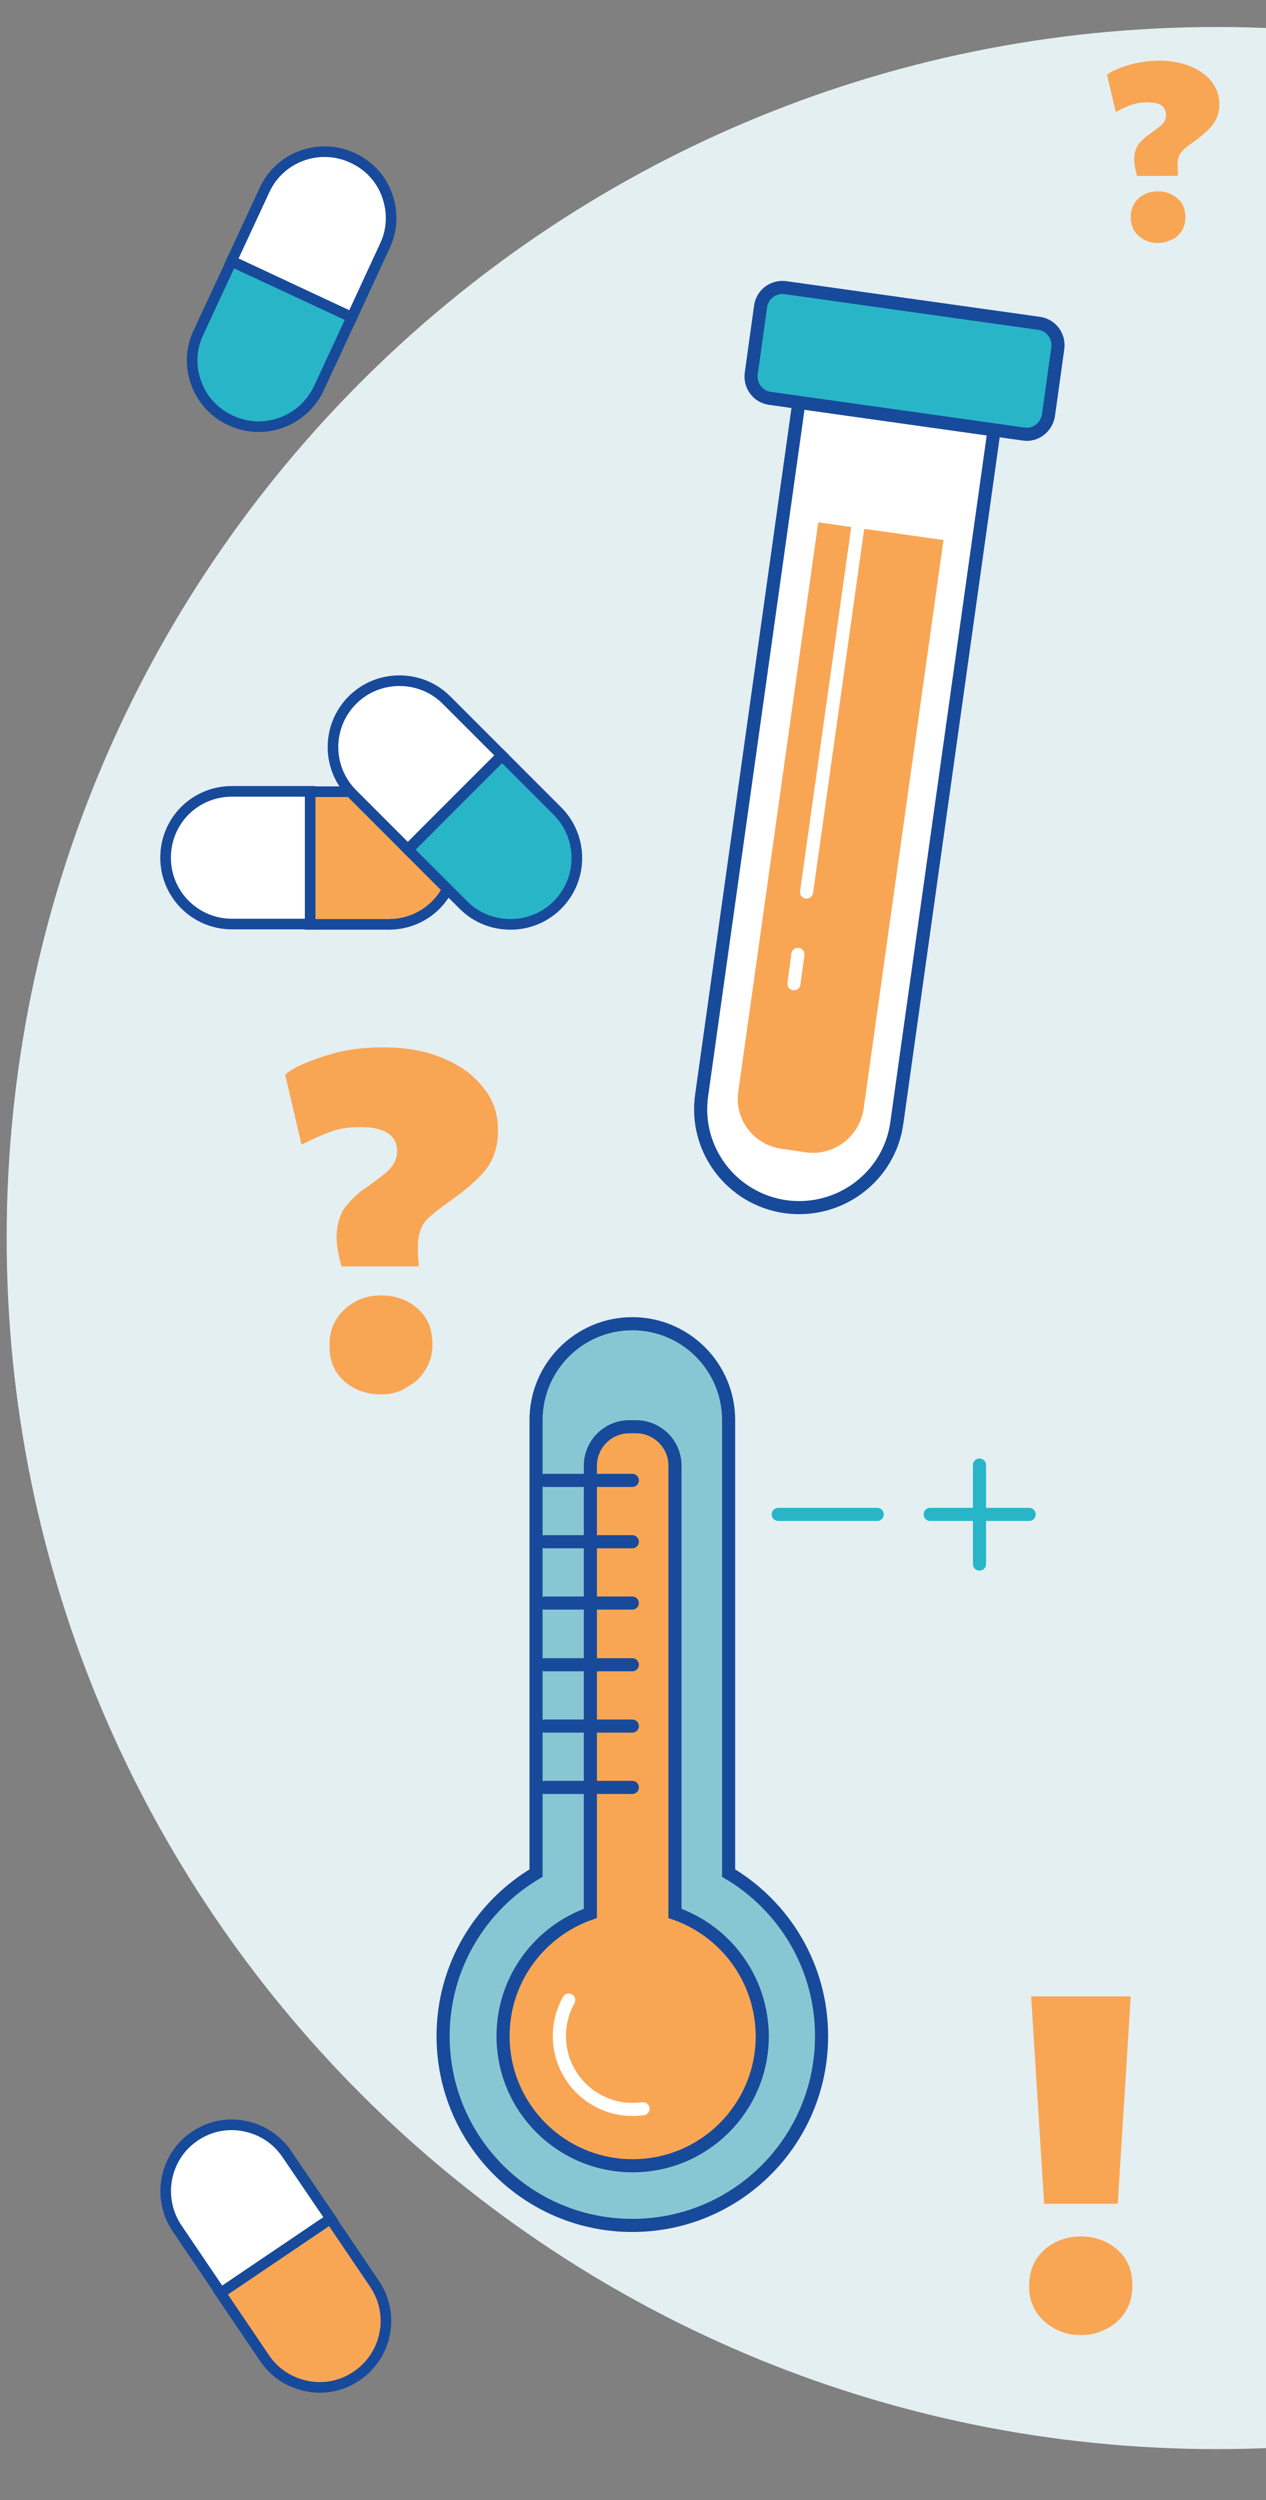 <?xml version="1.0" encoding="utf-8"?>
<!-- Generator: Adobe Illustrator 28.2.0, SVG Export Plug-In . SVG Version: 6.00 Build 0)  -->
<svg version="1.1" id="Layer_1" xmlns="http://www.w3.org/2000/svg" xmlns:xlink="http://www.w3.org/1999/xlink" x="0px" y="0px"
	 viewBox="0 0 380 750" style="enable-background:new 0 0 380 750;" xml:space="preserve">
<rect x="0" y="0" width="380" height="750" fill="#808080" stroke="none"/>
<style type="text/css">
	.st0{fill:#E4EFF2;}
	.st1{fill:#F9A654;}
	.st2{fill:#87C7D3;}
	.st3{fill:none;stroke:#184A9B;stroke-width:3.937;stroke-linecap:round;stroke-miterlimit:10;}
	.st4{fill:none;stroke:#FFFFFF;stroke-width:3.937;stroke-linecap:round;stroke-miterlimit:10;}
	.st5{fill:none;stroke:#29B5C8;stroke-width:3.937;stroke-linecap:round;stroke-miterlimit:10;}
	.st6{fill:#FFFFFF;}
	.st7{fill:none;stroke:#184A9B;stroke-width:3.937;stroke-linecap:round;stroke-linejoin:round;stroke-miterlimit:10;}
	.st8{fill:none;stroke:#FFFFFF;stroke-width:3.937;stroke-linecap:round;stroke-linejoin:round;stroke-miterlimit:10;}
	.st9{fill:#29B5C8;}
	.st10{fill:none;stroke:#184A9B;stroke-width:3.189;stroke-linecap:round;stroke-miterlimit:10;}
</style>
<g>
	<path class="st0" d="M365.3,734.7c200.6,0,363.3-162.7,363.3-363.3S566,8.1,365.3,8.1S2,170.8,2,371.4S164.7,734.7,365.3,734.7"/>
</g>
<path class="st1" d="M102.6,380.2c-1.4-4.7-1.9-8.7-1.4-11.5c0.4-3.1,1.4-5.6,3.1-7.4c1.6-1.9,3.5-3.7,5.8-5.2
	c3.5-2.5,6-4.3,7.2-5.8c1.2-1.4,1.9-3.1,1.9-4.9c0-2.3-0.8-4.1-2.7-5.4c-1.9-1.2-4.5-1.9-8.2-1.9c-3.3,0-6.4,0.4-9.1,1.4
	s-5.6,2.3-8.7,3.9l-4.9-21c0.8-0.8,2.7-2.1,5.6-3.3c2.9-1.2,6.4-2.5,10.5-3.5s8.7-1.4,13.6-1.4c6.4,0,12.2,1,17.3,3.1
	c5.2,2.1,9.3,4.9,12.4,8.9c3.1,3.7,4.5,8,4.5,13c0,3.1-0.6,5.8-1.6,8.2s-2.9,4.7-5.4,7c-2.5,2.3-5.6,4.7-9.5,7.4
	c-2.5,1.9-4.3,3.3-5.6,4.9c-1,1.4-1.6,3.3-1.9,5.4c-0.2,2.1,0,4.5,0.2,7.8h-23.1V380.2z M114.3,418.3c-4.1,0-7.8-1.2-10.9-3.9
	c-3.1-2.7-4.5-6.2-4.5-10.7c0-3.1,0.6-5.8,2.1-8c1.4-2.3,3.3-3.9,5.6-5.2s4.9-1.9,7.8-1.9c4.1,0,7.8,1.2,10.9,3.9
	c3.1,2.7,4.5,6.2,4.5,10.9c0,3.1-0.8,5.6-2.3,7.8c-1.4,2.3-3.3,3.9-5.8,5.2C119.7,417.7,117.2,418.3,114.3,418.3z"/>
<path class="st1" d="M341.3,52.8c-0.7-2.5-1-4.6-0.8-6.1c0.2-1.6,0.7-2.9,1.6-3.9s1.9-1.9,3.1-2.7c1.9-1.3,3.1-2.3,3.8-3
	c0.6-0.7,1-1.6,1-2.6c0-1.2-0.5-2.2-1.4-2.9c-0.9-0.6-2.4-0.9-4.4-0.9c-1.7,0-3.4,0.3-4.7,0.8c-1.4,0.5-2.9,1.2-4.6,2.1l-2.6-11.1
	c0.4-0.5,1.4-1.1,2.9-1.7c1.5-0.7,3.4-1.3,5.6-1.8c2.2-0.5,4.6-0.8,7.2-0.8c3.4,0,6.4,0.6,9.1,1.6c2.7,1.1,4.9,2.6,6.5,4.6
	c1.6,2,2.4,4.3,2.4,6.9c0,1.6-0.3,3-0.9,4.3s-1.5,2.5-2.8,3.7c-1.3,1.2-2.9,2.5-4.9,3.9c-1.4,0.9-2.3,1.8-2.9,2.6
	c-0.6,0.8-0.9,1.7-1,2.8c-0.1,1.1,0,2.4,0.1,4.1C353.6,52.8,341.3,52.8,341.3,52.8z M347.5,72.9c-2.2,0-4.1-0.7-5.7-2.1
	c-1.6-1.4-2.4-3.3-2.4-5.6c0-1.6,0.4-3,1.1-4.2c0.7-1.1,1.7-2.1,3-2.7c1.2-0.6,2.6-0.9,4.1-0.9c2.2,0,4.1,0.7,5.8,2.1
	s2.4,3.3,2.4,5.7c0,1.6-0.4,3-1.1,4.1c-0.8,1.1-1.8,2.1-3,2.6C350.3,72.5,349,72.9,347.5,72.9z"/>
<path class="st1" d="M324.5,700.5c-4.2,0-7.8-1.3-10.9-4c-3.1-2.7-4.7-6.2-4.7-10.7c0-3.1,0.7-5.7,2.1-8c1.4-2.2,3.3-3.9,5.7-5.1
	s4.9-1.8,7.7-1.8c4.2,0,7.8,1.3,10.9,3.9c3.1,2.6,4.6,6.3,4.6,10.9c0,3-0.7,5.6-2.1,7.8c-1.4,2.2-3.3,3.9-5.6,5.1
	C329.8,699.9,327.2,700.5,324.5,700.5z M313.4,661.1l-3.9-62.2h29.9l-3.9,62.2H313.4z"/>
<path class="st2" d="M218.7,561.9V426c0-16-13-28.9-28.9-28.9c-16,0-28.9,13-28.9,28.9v135.9c-16.7,9.9-27.9,28.1-27.9,48.9
	c0,31.4,25.4,56.8,56.8,56.8c31.4,0,56.8-25.4,56.8-56.8C246.6,590,235.4,571.8,218.7,561.9"/>
<path class="st3" d="M218.7,561.9V426c0-16-13-28.9-28.9-28.9c-16,0-28.9,13-28.9,28.9v135.9c-16.7,9.9-27.9,28.1-27.9,48.9
	c0,31.4,25.4,56.8,56.8,56.8c31.4,0,56.8-25.4,56.8-56.8C246.6,590,235.4,571.8,218.7,561.9z"/>
<path class="st1" d="M202.6,574V439.7c0-6.5-5.3-11.7-11.7-11.7h-2c-6.5,0-11.7,5.3-11.7,11.7V574c-15.2,5.3-26.2,19.7-26.2,36.8
	c0,21.5,17.4,38.9,38.9,38.9s38.9-17.4,38.9-38.9C228.7,593.7,217.8,579.3,202.6,574"/>
<path class="st3" d="M202.6,574V439.7c0-6.5-5.3-11.7-11.7-11.7h-2c-6.5,0-11.7,5.3-11.7,11.7V574c-15.2,5.3-26.2,19.7-26.2,36.8
	c0,21.5,17.4,38.9,38.9,38.9s38.9-17.4,38.9-38.9C228.7,593.7,217.8,579.3,202.6,574z"/>
<path class="st4" d="M193,632.6c-1,0.1-2.1,0.2-3.1,0.2c-12.2,0-22-9.9-22-22c0-3.9,1-7.6,2.8-10.8"/>
<path class="st3" d="M189.8,536.2h-26.3 M189.8,517.8h-26.3 M189.8,499.4h-26.3 M189.8,480.9h-26.3 M189.8,462.5h-26.3 M189.8,444.1
	h-26.3"/>
<line class="st5" x1="233.6" y1="454.3" x2="263.3" y2="454.3"/>
<line class="st5" x1="279.2" y1="454.3" x2="308.9" y2="454.3"/>
<line class="st5" x1="294" y1="439.5" x2="294" y2="469.2"/>
<path class="st6" d="M235.8,362L235.8,362c-16.2-2.3-27.5-17.2-25.2-33.4l30.7-218.6l58.6,8.2l-30.7,218.6
	C267,353,252,364.2,235.8,362"/>
<path class="st7" d="M235.8,362L235.8,362c-16.2-2.3-27.5-17.2-25.2-33.4l30.7-218.6l58.6,8.2l-30.7,218.6
	C267,353,252,364.2,235.8,362z"/>
<path class="st1" d="M242,345.7l-7.5-1.1c-8.3-1.2-14.1-8.8-12.9-17.1l24-170.8l37.6,5.3l-24,170.8C257.9,341,250.3,346.8,242,345.7
	"/>
<path class="st8" d="M239.5,286.3l-1.2,8.8 M258,154.5l-15.9,113.1"/>
<path class="st9" d="M307.2,130.2l-76.1-10.7c-3.6-0.5-6.1-3.8-5.6-7.5l2.8-20.1c0.5-3.6,3.8-6.1,7.5-5.6L311.9,97
	c3.6,0.5,6.1,3.8,5.6,7.5l-2.8,20.1C314.1,128.2,310.8,130.8,307.2,130.2"/>
<path class="st7" d="M307.2,130.2l-76.1-10.7c-3.6-0.5-6.1-3.8-5.6-7.5l2.8-20.1c0.5-3.6,3.8-6.1,7.5-5.6L311.9,97
	c3.6,0.5,6.1,3.8,5.6,7.5l-2.8,20.1C314.1,128.2,310.8,130.8,307.2,130.2z"/>
<path class="st6" d="M93.1,237.4v39.8H69.6c-11,0-19.9-8.9-19.9-19.9c0-5.5,2.2-10.5,5.8-14.1c3.6-3.6,8.6-5.8,14.1-5.8H93.1z"/>
<path class="st10" d="M93.1,237.4v39.8H69.6c-11,0-19.9-8.9-19.9-19.9c0-5.5,2.2-10.5,5.8-14.1c3.6-3.6,8.6-5.8,14.1-5.8H93.1z"/>
<path class="st1" d="M136.6,257.4c0,5.5-2.2,10.5-5.8,14.1c-3.6,3.6-8.6,5.8-14.1,5.8H93.1v-39.8h23.5
	C127.6,237.4,136.6,246.4,136.6,257.4"/>
<path class="st10" d="M136.6,257.4c0,5.5-2.2,10.5-5.8,14.1c-3.6,3.6-8.6,5.8-14.1,5.8H93.1v-39.8h23.5
	C127.6,237.4,136.6,246.4,136.6,257.4z"/>
<path class="st6" d="M99.3,665.6l-33,22.3l-13.2-19.5c-6.1-9.1-3.7-21.5,5.4-27.6c4.6-3.1,9.9-4,14.9-3c5,1,9.6,3.8,12.7,8.4
	L99.3,665.6z"/>
<path class="st10" d="M99.3,665.6l-33,22.3l-13.2-19.5c-6.1-9.1-3.7-21.5,5.4-27.6c4.6-3.1,9.9-4,14.9-3c5,1,9.6,3.8,12.7,8.4
	L99.3,665.6z"/>
<path class="st1" d="M107,712.8c-4.6,3.1-9.9,4-14.9,3c-5-1-9.6-3.8-12.7-8.4l-13.2-19.5l33-22.3l13.2,19.5
	C118.6,694.2,116.2,706.6,107,712.8"/>
<path class="st10" d="M107,712.8c-4.6,3.1-9.9,4-14.9,3c-5-1-9.6-3.8-12.7-8.4l-13.2-19.5l33-22.3l13.2,19.5
	C118.6,694.2,116.2,706.6,107,712.8z"/>
<path class="st6" d="M150.6,226.6l-28.2,28.2l-16.6-16.6c-7.8-7.8-7.8-20.4,0-28.2c3.9-3.9,9-5.8,14.1-5.8c5.1,0,10.2,1.9,14.1,5.8
	L150.6,226.6z"/>
<path class="st10" d="M150.6,226.6l-28.2,28.2l-16.6-16.6c-7.8-7.8-7.8-20.4,0-28.2c3.9-3.9,9-5.8,14.1-5.8c5.1,0,10.2,1.9,14.1,5.8
	L150.6,226.6z"/>
<path class="st9" d="M167.3,271.5c-3.9,3.9-9,5.8-14.1,5.8c-5.1,0-10.2-1.9-14.1-5.8l-16.6-16.6l28.2-28.2l16.6,16.6
	C175.1,251.1,175.1,263.7,167.3,271.5"/>
<path class="st10" d="M167.3,271.5c-3.9,3.9-9,5.8-14.1,5.8c-5.1,0-10.2-1.9-14.1-5.8l-16.6-16.6l28.2-28.2l16.6,16.6
	C175.1,251.1,175.1,263.7,167.3,271.5z"/>
<path class="st6" d="M105.6,95.2L69.5,78.3L79.4,57c4.6-10,16.5-14.3,26.5-9.6c5,2.3,8.6,6.4,10.3,11.2c1.7,4.8,1.7,10.2-0.7,15.2
	L105.6,95.2z"/>
<path class="st10" d="M105.6,95.2L69.5,78.3L79.4,57c4.6-10,16.5-14.3,26.5-9.6c5,2.3,8.6,6.4,10.3,11.2c1.7,4.8,1.7,10.2-0.7,15.2
	L105.6,95.2z"/>
<path class="st9" d="M69.2,126.1c-5-2.3-8.6-6.4-10.3-11.2c-1.8-4.8-1.7-10.2,0.7-15.2l9.9-21.3l36.1,16.8l-9.9,21.3
	C91,126.5,79.1,130.8,69.2,126.1"/>
<path class="st10" d="M69.2,126.1c-5-2.3-8.6-6.4-10.3-11.2c-1.8-4.8-1.7-10.2,0.7-15.2l9.9-21.3l36.1,16.8l-9.9,21.3
	C91,126.5,79.1,130.8,69.2,126.1z"/>
</svg>

